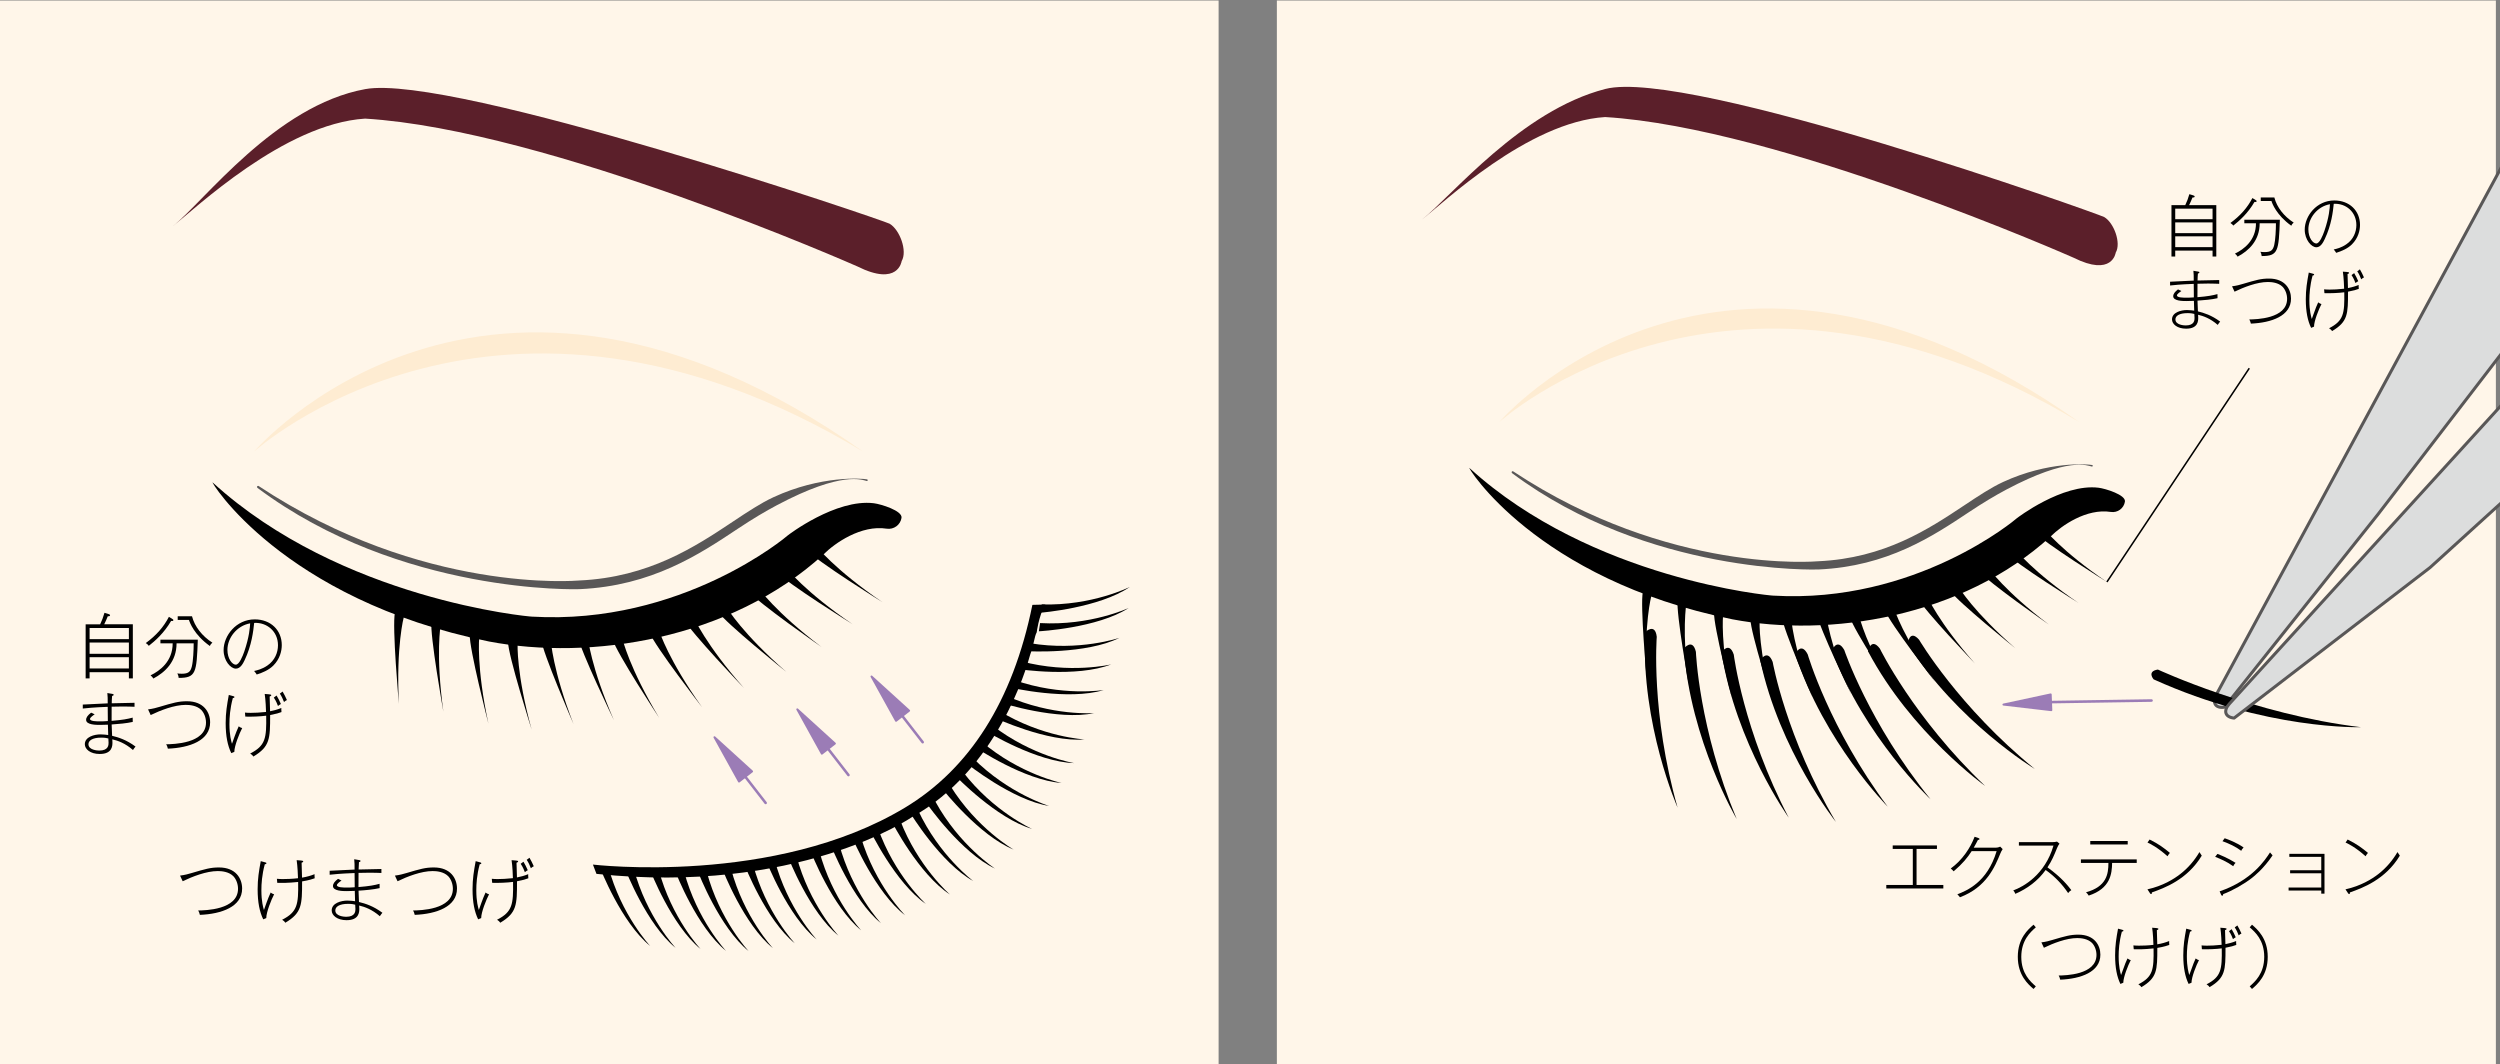 <?xml version="1.0" encoding="utf-8"?>
<!-- Generator: Adobe Illustrator 21.0.2, SVG Export Plug-In . SVG Version: 6.00 Build 0)  -->
<svg version="1.1" xmlns="http://www.w3.org/2000/svg" xmlns:xlink="http://www.w3.org/1999/xlink" x="0px" y="0px"
	 viewBox="0 0 484 206" enable-background="new 0 0 484 206" xml:space="preserve">
<rect x="0" y="0" width="484" height="206" fill="#808080" stroke="none"/>
<g id="レイヤー_1">
	<rect x="-0.079" y="0.1" fill="#FFF6E9" width="236" height="205.9"/>
	<g>
		<path fill="#FEECD2" d="M167.155,87.467c-73.601-52.029-118.014,0-118.014,0S96.091,44.639,167.155,87.467"/>
		<path fill="#5B1F2A" d="M33.413,43.826c6.177-4.888,19.888-23.399,37.299-26.574c16.815-3.068,100.482,25.451,101.518,26.06
			c1.965,1.159,3.489,5.276,2.329,7.243c0,0-0.647,4.993-8.593,1.014c0,0-59.802-26.469-95.284-28.607
			C54.958,23.958,37.701,40.495,33.413,43.826"/>
		<path d="M94.656,124.192c19.592,3.731,46.648-0.31,64.805-16.887c2.177-2.178,7.266-5.723,12.199-4.953
			c1.372,0.211,2.658-0.723,2.874-2.096c0.214-1.374-3.98-2.659-5.357-2.828c-7.35-0.912-16.611,6.167-16.678,6.239
			c-0.156,0.164-20.525,17.415-49.519,15.712c-0.468,0.015-36.93-3.274-61.811-25.973C40.537,92.832,54.495,116.036,94.656,124.192"
			/>
		<path fill="#595757" d="M149.76,96.251c-2.469,1.138-5.089,2.882-7.865,4.73c-7.229,4.812-16.226,10.796-29.769,11.402
			c-0.305,0.022-30.325,2.699-62.044-18.283c-0.099-0.067-0.233-0.031-0.295,0.07c-0.063,0.1-0.025,0.223,0.069,0.294
			c27.697,20.711,62.084,19.615,62.367,19.596c13.99-0.628,23.2-6.757,30.6-11.685c2.838-1.888,5.352-3.39,7.64-4.599
			c12.651-6.698,16.507-4.839,17.341-4.654c0.084,0.019,0.169-0.038,0.188-0.122c0.019-0.089-0.035-0.176-0.123-0.194
			C166.956,92.604,158.942,92.014,149.76,96.251"/>
		<path d="M158.028,105.715c0,0,3.543,4.568,12.837,10.882c0,0-12.856-8.01-14.536-10.013
			C156.329,106.585,155.399,104.302,158.028,105.715"/>
		<path d="M152.254,109.985c0,0,3.543,4.569,12.839,10.884c0,0-12.856-8.01-14.536-10.012
			C150.557,110.857,149.626,108.572,152.254,109.985"/>
		<path d="M146.771,113.751c0,0,3.309,4.74,12.279,11.506c0,0-12.439-8.636-14.019-10.72
			C145.031,114.538,144.217,112.208,146.771,113.751"/>
		<path d="M140.785,117.74c0,0,2.971,4.958,11.447,12.339c0,0-11.807-9.487-13.237-11.675
			C138.995,118.404,138.345,116.025,140.785,117.74"/>
		<path d="M134.279,119.476c0,0,2.301,5.301,9.748,13.718c0,0-10.476-10.939-11.607-13.298
			C132.42,119.896,132.082,117.454,134.279,119.476"/>
		<path d="M127.673,122.261c0,0,1.729,5.515,8.25,14.666c0,0-9.268-11.98-10.146-14.443
			C125.777,122.484,125.699,120.019,127.673,122.261"/>
		<path d="M120.524,123.729c0,0,1.305,5.629,7.101,15.261c0,0-8.32-12.659-9.008-15.183
			C118.617,123.808,118.728,121.347,120.524,123.729"/>
		<path d="M113.799,123.384c0,0,0.561,5.751,5.06,16.049c0,0-6.606-13.629-6.959-16.22
			C111.899,123.213,112.33,120.787,113.799,123.384"/>
		<path d="M106.638,123.949c0,0,0.325,5.77,4.402,16.243c0,0-6.046-13.887-6.294-16.492
			C104.746,123.7,105.274,121.291,106.638,123.949"/>
		<path d="M100.207,124.631c0,0-0.269,5.774,2.719,16.609c0,0-4.595-14.436-4.578-17.049
			C98.347,124.19,99.122,121.848,100.207,124.631"/>
		<path d="M92.779,123.361c0,0-0.592,5.75,1.782,16.733c0,0-3.778-14.67-3.611-17.276C90.95,122.819,91.852,120.519,92.779,123.361"
			/>
		<path d="M85.317,120.945c0,0-1.019,5.688,0.521,16.821c0,0-2.666-14.913-2.305-17.501
			C83.534,120.265,84.607,118.045,85.317,120.945"/>
		<path d="M78.179,119.458c0,0-1.513,5.577-0.954,16.8c0,0-1.351-15.088-0.763-17.639C76.463,118.619,77.727,116.504,78.179,119.458
			"/>
		<path d="M202.348,116.921c-1.307,2.591-1.638,5.483-1.638,5.483c-0.483,0.894-0.534,2.385-1.27,4.342
			c-0.759,2.863-6.422,22.295-22.875,31.435c0.095-0.05,0.177-0.1,0.266-0.158c-0.95,0.621-22.581,15.215-61.356,11.159
			l-0.686-1.799c0,0,35.195,4.186,60.44-11.04c12.393-7.473,20.832-20.484,24.641-39.242l2.507-0.063"/>
		<path d="M116.176,168.024c0,0,4.091,10.586,9.709,15.125c0,0-5.625-5.971-8.125-15.399L116.176,168.024z"/>
		<path d="M121.098,168.386c0,0,4.087,10.584,9.703,15.124c0,0-5.623-5.971-8.123-15.399L121.098,168.386z"/>
		<path d="M125.935,168.609c0,0,4.089,10.586,9.703,15.124c0,0-5.625-5.969-8.123-15.393L125.935,168.609z"/>
		<path d="M130.85,168.97c0,0,4.093,10.588,9.711,15.127c0,0-5.629-5.971-8.127-15.399L130.85,168.97z"/>
		<path d="M135.229,169.015c0,0,4.093,10.584,9.707,15.125c0,0-5.625-5.972-8.123-15.402L135.229,169.015z"/>
		<path d="M139.928,168.431c0,0,4.09,10.588,9.707,15.124c0,0-5.625-5.969-8.123-15.395L139.928,168.431z"/>
		<path d="M144.17,167.501c0,0,4.093,10.584,9.707,15.127c0,0-5.623-5.972-8.127-15.401L144.17,167.501z"/>
		<path d="M148.393,166.758c0,0,4.093,10.588,9.711,15.127c0,0-5.629-5.971-8.127-15.399L148.393,166.758z"/>
		<path d="M152.62,166.018c0,0,4.089,10.586,9.707,15.127c0,0-5.625-5.971-8.127-15.399L152.62,166.018z"/>
		<path d="M157.022,164.992c0,0,4.093,10.586,9.707,15.125c0,0-5.625-5.969-8.123-15.395L157.022,164.992z"/>
		<path d="M160.851,163.611c0,0,4.097,10.586,9.707,15.125c0,0-5.623-5.971-8.119-15.4L160.851,163.611z"/>
		<path d="M165.097,162.367c0,0,4.398,10.465,10.142,14.837c0,0-5.8-5.8-8.569-15.153L165.097,162.367z"/>
		<path d="M168.395,160.678c0,0,4.904,10.237,10.856,14.326c0,0-6.075-5.517-9.294-14.722L168.395,160.678z"/>
		<path d="M172.692,159.15c0,0,5.171,10.103,11.228,14.032c0,0-6.216-5.353-9.685-14.469L172.692,159.15z"/>
		<path d="M176.213,157.378c0,0,5.885,9.707,12.209,13.189c0,0-6.584-4.889-10.696-13.735L176.213,157.378z"/>
		<path d="M179.596,155.789c0,0,6.502,9.3,13.042,12.367c0,0-6.889-4.454-11.569-13.01L179.596,155.789z"/>
		<path d="M182.544,152.846c0,0,7.004,8.932,13.7,11.636c0,0-7.123-4.071-12.265-12.356L182.544,152.846z"/>
		<path d="M185.035,150.261c0,0,7.856,8.188,14.781,10.218c0,0-7.487-3.342-13.424-11.08L185.035,150.261z"/>
		<path d="M187.143,147.8c0,0,8.842,7.114,15.979,8.233c0,0-7.863-2.351-14.744-9.259L187.143,147.8z"/>
		<path d="M188.905,144.734c0,0,9.413,6.338,16.618,6.848c0,0-8.03-1.675-15.473-7.976L188.905,144.734z"/>
		<path d="M191.05,141.638c0,0,9.692,5.907,16.904,6.097c0,0-8.097-1.316-15.808-7.279L191.05,141.638z"/>
		<path d="M192.489,138.92c0,0,10.27,4.829,17.466,4.233c0,0-8.194-0.429-16.507-5.524L192.489,138.92z"/>
		<path d="M193.969,136.091c0,0,10.811,3.478,17.867,1.963c0,0-8.179,0.623-17.075-3.366L193.969,136.091z"/>
		<path d="M195.72,133.13c0,0,11.06,2.554,17.966,0.459c0,0-8.099,1.301-17.3-1.924L195.72,133.13z"/>
		<path d="M197.177,129.546c0,0,11.222,1.699,17.949-0.92c0,0-7.975,1.918-17.399-0.595L197.177,129.546z"/>
		<path d="M198.954,126.075c0,0,11.331,0.645,17.782-2.597c0,0-7.759,2.66-17.373,1.041L198.954,126.075z"/>
		<path d="M201.125,122.218c0,0,11.332-0.597,17.395-4.519c0,0-7.424,3.487-17.161,2.928L201.125,122.218z"/>
		<path d="M201.486,118.616c0,0,11.317-0.907,17.265-4.995c0,0-7.324,3.692-17.072,3.394L201.486,118.616z"/>
		<path d="M24.953,131.34v-1.206h-7.608v1.206H16.58v-10.475h2.811c0.411-0.887,0.52-1.19,0.836-2.229l0.683,0.206
			c0.167,0.054,0.396,0.121,0.396,0.271c0,0.195-0.255,0.208-0.447,0.208c-0.183,0.479-0.457,1.093-0.685,1.543h5.544v10.475H24.953
			z M24.953,121.583h-7.608v2.151h7.608V121.583z M24.953,124.391h-7.608v2.179h7.608V124.391z M24.953,127.23h-7.608v2.19h7.608
			V127.23z"/>
		<path d="M33.125,120.213c-1.355,2.342-3.095,3.864-4.317,4.822c-0.095-0.136-0.272-0.34-0.588-0.535
			c2.041-1.491,3.47-3.123,4.481-5.082l0.703,0.439c0.107,0.067,0.16,0.11,0.16,0.204C33.563,120.267,33.288,120.239,33.125,120.213
			 M34.591,131.243c-0.036-0.398-0.134-0.63-0.257-0.876c0.231,0.041,0.423,0.067,0.862,0.067c1.302,0,1.687-0.398,1.949-1.424
			c0.258-1.058,0.352-3.193,0.352-4.456h-3.314c0,3.537-2.236,5.621-4.496,6.811c-0.138-0.258-0.423-0.533-0.546-0.615
			c1.805-0.866,4.288-2.701,4.288-6.196h-2.371v-0.714h7.236C38.076,130.299,37.936,131.243,34.591,131.243 M40.624,125.064
			c-3.047-2.18-3.908-4.578-4.043-5.045h-2.178v-0.71h2.768c0.518,2.009,1.97,3.846,3.945,5.112
			C40.817,124.679,40.775,124.744,40.624,125.064"/>
		<path d="M52.91,128.856c-0.851,0.853-2.056,1.37-3.207,1.732c-0.166-0.249-0.343-0.522-0.508-0.686
			c0.573-0.128,1.548-0.344,2.591-1.071c1.426-0.974,2.031-2.51,2.031-3.907c0-2.699-2.153-4.467-4.61-4.329
			c-0.163,1.548-0.467,4.329-1.847,7.209c-0.301,0.632-0.809,1.645-1.704,1.645c-0.996,0-2.366-1.509-2.366-3.591
			c0-2.783,2.426-5.948,6.028-5.948c3.084,0,5.234,2.082,5.234,4.976C54.553,126.023,54.195,127.57,52.91,128.856 M44.029,125.802
			c0,1.742,0.942,2.879,1.618,2.879c0.668,0,1.317-1.606,1.642-2.536c0.984-2.864,1.098-4.716,1.14-5.467
			C45.822,121.144,44.029,123.531,44.029,125.802"/>
		<path d="M25.745,145.203c-1.535-1.342-2.959-1.822-4.005-2.069c0.018,0.166,0.029,0.439,0.029,0.604
			c0,0.673-0.04,2.233-2.463,2.233c-1.825,0-2.882-0.931-2.882-1.891c0-1.439,1.864-1.905,3.031-1.905
			c0.625,0,1.178,0.084,1.494,0.125c-0.015-0.316-0.044-1.521-0.059-2c-0.423,0.013-1.119,0.041-1.521,0.041
			c-0.739,0-2.697,0-2.697-0.974c0-0.495,0.342-0.918,0.972-1.398l0.687,0.327c-0.274,0.18-0.905,0.615-0.905,0.892
			c0,0.467,1.301,0.467,1.916,0.467c0.36,0,0.824,0,1.536-0.058c-0.016-0.957-0.016-1.805-0.025-2.753
			c-2.838,0.11-4.058,0.245-4.826,0.329v-0.77c0.248-0.013,0.697-0.037,4.826-0.234c0-0.872,0-1.368-0.071-1.997l1.028,0.175
			c0.122,0.032,0.192,0.071,0.192,0.167c0,0.149-0.209,0.208-0.299,0.219c-0.059,0.77-0.059,0.794-0.07,1.424
			c0.694-0.011,3.78-0.08,4.412-0.097v0.771c-0.483-0.017-1.222-0.054-2.25-0.054c-0.738,0-1.37,0.011-2.179,0.037
			c-0.009,0.81-0.009,1.002-0.009,2.742c2.151-0.178,3.066-0.355,4.079-0.628l0.015,0.834c-1.203,0.271-2.741,0.409-4.085,0.495
			c0.044,1.506,0.056,1.684,0.087,2.19c1.242,0.303,2.777,0.781,4.535,2.086C26.029,144.794,25.949,144.876,25.745,145.203
			 M20.976,142.97c-0.236-0.058-0.605-0.165-1.371-0.165c-1.728,0-2.483,0.576-2.483,1.275c0,1.11,1.686,1.229,2.088,1.229
			c1.808,0,1.808-1.091,1.808-1.517C21.017,143.573,20.987,143.255,20.976,142.97"/>
		<path d="M28.663,137.338c0.915-0.11,1.645-0.316,2.232-0.494c2.646-0.783,3.663-1.082,5.305-1.082c3.26,0,4.481,2.153,4.481,4.086
			c0,3.519-3.961,4.919-8.179,5.095c-0.112-0.465-0.192-0.626-0.333-0.848c1.334-0.026,7.714-0.11,7.714-4.208
			c0-0.957-0.381-1.907-0.93-2.455c-0.874-0.861-2.243-0.968-2.989-0.968c-2.216,0-4.93,1.065-6.791,1.97L28.663,137.338z"/>
		<path d="M45.366,145.562l-0.59,0.245c-0.7-1.439-1.086-3.273-1.086-5.822c0-2.032,0.253-3.511,0.605-5.444l0.862,0.234
			c0.071,0.013,0.236,0.069,0.236,0.179c0,0.149-0.221,0.177-0.316,0.19c-0.561,2.086-0.659,3.812-0.659,5.028
			c0,2.197,0.358,3.363,0.494,3.827c0.795-2.286,1.113-2.987,1.306-3.385c0.31,0.244,0.476,0.286,0.67,0.34
			C46.35,141.97,45.366,144.413,45.366,145.562 M52.299,138.433c0,4.59-0.027,6.114-3.251,8.036
			c-0.16-0.266-0.367-0.429-0.614-0.582c2.986-1.532,3.169-2.985,3.101-7.329c-1.126,0.152-2.758,0.219-4.043,0.179l-0.069-0.783
			c0.423,0.043,0.659,0.054,1.135,0.054c0.676,0,1.798-0.041,2.948-0.175c0-0.303-0.085-2.4-0.26-3.485l0.862,0.071
			c0.278,0.026,0.412,0.071,0.412,0.18c0,0.136-0.204,0.201-0.316,0.245c0.015,0.506,0.053,2.288,0.085,2.851
			c0.835-0.178,1.338-0.29,2.179-0.632c0,0.18-0.016,0.342,0.026,0.794C53.968,138.05,53.519,138.2,52.299,138.433 M53.819,136.68
			c-0.097-0.258-0.353-0.963-0.809-1.63l0.535-0.398c0.247,0.398,0.632,1.125,0.836,1.641
			C54.124,136.433,53.968,136.559,53.819,136.68 M54.987,135.91c-0.194-0.504-0.455-1.112-0.809-1.628l0.534-0.398
			c0.231,0.398,0.628,1.123,0.836,1.645C55.341,135.626,55.179,135.734,54.987,135.91"/>
		<path d="M34.859,169.516c0.917-0.11,1.646-0.316,2.234-0.493c2.644-0.783,3.659-1.084,5.303-1.084
			c3.262,0,4.481,2.151,4.481,4.086c0,3.519-3.959,4.918-8.179,5.095c-0.111-0.465-0.194-0.626-0.332-0.85
			c1.331-0.026,7.715-0.108,7.715-4.206c0-0.959-0.383-1.907-0.931-2.454c-0.876-0.862-2.246-0.97-2.988-0.97
			c-2.218,0-4.931,1.067-6.795,1.97L34.859,169.516z"/>
		<path d="M51.55,177.74l-0.588,0.245c-0.698-1.439-1.083-3.273-1.083-5.824c0-2.03,0.247-3.509,0.603-5.443l0.864,0.232
			c0.137,0.045,0.232,0.06,0.232,0.18c0,0.151-0.203,0.175-0.314,0.191c-0.561,2.084-0.659,3.811-0.659,5.028
			c0,2.197,0.356,3.361,0.494,3.825c0.795-2.29,1.111-2.987,1.304-3.387c0.311,0.249,0.48,0.29,0.667,0.346
			C52.538,174.149,51.55,176.587,51.55,177.74 M58.486,170.637c0,4.563-0.042,6.088-3.249,8.006
			c-0.164-0.262-0.369-0.426-0.614-0.578c2.972-1.519,3.165-2.97,3.097-7.316c-1.987,0.204-3.097,0.191-4.043,0.167l-0.069-0.784
			c0.465,0.041,0.685,0.056,1.152,0.056c0.588,0,1.863-0.03,2.933-0.164c0-0.415-0.097-2.467-0.261-3.496l0.862,0.069
			c0.276,0.028,0.414,0.069,0.414,0.18c0,0.134-0.208,0.203-0.316,0.245c0,0.247,0.068,2.534,0.082,2.892
			c0.93-0.164,1.684-0.37,2.425-0.673c-0.014,0.245,0,0.385,0.026,0.795C59.87,170.422,58.76,170.598,58.486,170.637"/>
		<path d="M73.537,177.381c-1.535-1.342-2.959-1.822-4.001-2.071c0.014,0.167,0.027,0.441,0.027,0.608
			c0,0.669-0.04,2.231-2.465,2.231c-1.824,0-2.882-0.931-2.882-1.891c0-1.437,1.867-1.905,3.033-1.905
			c0.628,0,1.176,0.084,1.492,0.124c-0.013-0.316-0.04-1.522-0.055-2.002c-0.425,0.017-1.123,0.043-1.52,0.043
			c-0.739,0-2.702,0-2.702-0.976c0-0.492,0.343-0.916,0.975-1.396l0.685,0.327c-0.274,0.18-0.903,0.617-0.903,0.892
			c0,0.465,1.299,0.465,1.918,0.465c0.356,0,0.823,0,1.535-0.056c-0.014-0.957-0.014-1.805-0.027-2.751
			c-2.838,0.108-4.056,0.243-4.825,0.327v-0.77c0.248-0.013,0.701-0.037,4.825-0.232c0-0.875,0-1.37-0.071-2l1.028,0.177
			c0.125,0.032,0.192,0.073,0.192,0.167c0,0.149-0.205,0.208-0.299,0.219c-0.057,0.768-0.057,0.794-0.07,1.426
			c0.698-0.015,3.782-0.082,4.414-0.097v0.768c-0.481-0.015-1.22-0.052-2.248-0.052c-0.742,0-1.37,0.011-2.179,0.037
			c-0.013,0.81-0.013,1.002-0.013,2.742c2.153-0.178,3.07-0.353,4.083-0.63l0.015,0.836c-1.206,0.271-2.741,0.411-4.085,0.493
			c0.04,1.508,0.054,1.686,0.084,2.192c1.245,0.303,2.782,0.781,4.535,2.086C73.825,176.972,73.743,177.054,73.537,177.381
			 M68.767,175.149c-0.232-0.056-0.601-0.164-1.371-0.164c-1.726,0-2.48,0.574-2.48,1.273c0,1.11,1.686,1.232,2.084,1.232
			c1.809,0,1.809-1.093,1.809-1.52C68.809,175.751,68.78,175.435,68.767,175.149"/>
		<path d="M76.455,169.516c0.917-0.11,1.647-0.316,2.234-0.493c2.644-0.783,3.661-1.084,5.303-1.084
			c3.262,0,4.481,2.151,4.481,4.086c0,3.519-3.959,4.918-8.179,5.095c-0.111-0.465-0.192-0.626-0.329-0.85
			c1.328-0.026,7.712-0.108,7.712-4.206c0-0.959-0.383-1.907-0.93-2.454c-0.876-0.862-2.246-0.97-2.989-0.97
			c-2.218,0-4.932,1.067-6.795,1.97L76.455,169.516z"/>
		<path d="M93.158,177.74l-0.589,0.245c-0.697-1.441-1.084-3.273-1.084-5.824c0-2.03,0.25-3.507,0.606-5.443l0.86,0.232
			c0.071,0.015,0.234,0.071,0.234,0.18c0,0.151-0.218,0.176-0.314,0.191c-0.561,2.084-0.658,3.811-0.658,5.028
			c0,2.197,0.356,3.361,0.493,3.825c0.795-2.288,1.111-2.987,1.304-3.387c0.314,0.249,0.48,0.29,0.67,0.344
			C94.146,174.149,93.158,176.589,93.158,177.74 M100.092,170.611c0,4.589-0.026,6.114-3.249,8.034
			c-0.164-0.264-0.369-0.428-0.614-0.58c2.986-1.532,3.166-2.985,3.097-7.329c-1.125,0.152-2.754,0.219-4.043,0.179l-0.069-0.783
			c0.427,0.041,0.659,0.056,1.139,0.056c0.672,0,1.795-0.043,2.946-0.176c0-0.303-0.084-2.4-0.26-3.484l0.862,0.071
			c0.275,0.024,0.413,0.069,0.413,0.178c0,0.136-0.205,0.205-0.316,0.245c0.013,0.506,0.053,2.29,0.084,2.852
			c0.834-0.18,1.34-0.29,2.178-0.632c0,0.178-0.013,0.342,0.027,0.794C101.764,170.232,101.313,170.379,100.092,170.611
			 M101.614,168.858c-0.097-0.26-0.356-0.961-0.81-1.63l0.537-0.398c0.245,0.398,0.628,1.125,0.835,1.641
			C101.916,168.611,101.764,168.736,101.614,168.858 M102.779,168.091c-0.191-0.506-0.453-1.11-0.809-1.63l0.534-0.4
			c0.234,0.4,0.63,1.125,0.836,1.647C103.134,167.805,102.971,167.912,102.779,168.091"/>
		
			<line fill="none" stroke="#9B7CB6" stroke-width="0.5" stroke-linecap="round" stroke-linejoin="round" x1="164.26" y1="150.051" x2="156.987" y2="140.669"/>
		<polygon fill="#9B7CB6" points="161.634,143.948 154.357,137.333 159.11,145.909 		"/>
		<polygon fill="none" stroke="#9B7CB6" stroke-width="0.386" stroke-linecap="round" stroke-linejoin="round" points="
			161.634,143.948 154.357,137.333 159.11,145.909 		"/>
		
			<line fill="none" stroke="#9B7CB6" stroke-width="0.5" stroke-linecap="round" stroke-linejoin="round" x1="148.226" y1="155.449" x2="140.952" y2="146.065"/>
		<polygon fill="#9B7CB6" points="145.6,149.344 138.322,142.73 143.075,151.309 		"/>
		<polygon fill="none" stroke="#9B7CB6" stroke-width="0.386" stroke-linecap="round" stroke-linejoin="round" points="
			145.6,149.344 138.322,142.73 143.075,151.309 		"/>
		
			<line fill="none" stroke="#9B7CB6" stroke-width="0.5" stroke-linecap="round" stroke-linejoin="round" x1="178.628" y1="143.69" x2="171.354" y2="134.308"/>
		<polygon fill="#9B7CB6" points="176.001,137.585 168.725,130.973 173.477,139.548 		"/>
		<polygon fill="none" stroke="#9B7CB6" stroke-width="0.386" stroke-linecap="round" stroke-linejoin="round" points="
			176.001,137.585 168.725,130.973 173.477,139.548 		"/>
	</g>
</g>
<g id="レイヤー_2">
	<rect x="247.201" y="0.1" fill="#FFF6E9" width="236" height="205.9"/>
	<g>
		<g>
			<polygon points="365.187,172.009 365.187,171.329 370.32,171.329 370.32,164.353 366.428,164.353 366.428,163.675 
				374.993,163.675 374.993,164.353 371.045,164.353 371.045,171.329 376.23,171.329 376.23,172.009 			"/>
			<path d="M340.656,120.313c0,0-0.256,5.494,2.587,15.805c0,0-4.373-13.737-4.353-16.224
				C338.889,119.894,339.624,117.665,340.656,120.313"/>
			<path d="M333.587,119.106c0,0-0.564,5.469,1.697,15.924c0,0-3.597-13.96-3.438-16.444
				C331.846,118.586,332.707,116.404,333.587,119.106"/>
			<path d="M326.49,116.805c0,0-0.973,5.413,0.495,16.007c0,0-2.539-14.192-2.192-16.654
				C324.793,116.158,325.811,114.044,326.49,116.805"/>
			<path d="M319.698,115.388c0,0-1.443,5.307-0.909,15.987c0,0-1.288-14.356-0.728-16.78
				C318.061,114.596,319.264,112.579,319.698,115.388"/>
			<path d="M335.66,126.741c0,0,1.837,14.719,10.642,31.566c0,0-10.21-14.28-13.025-32.005
				C333.277,126.302,334.78,124.043,335.66,126.741"/>
			<path d="M328.327,126.198c0,0,0.569,14.823,7.899,32.362c0,0-8.946-15.103-10.237-33.004
				C325.988,125.556,327.683,123.437,328.327,126.198"/>
			<path d="M320.749,123.297c0,0-1.181,14.788,4.038,33.068c0,0-7.111-16.051-6.283-33.979
				C318.503,122.386,320.43,120.479,320.749,123.297"/>
			<path fill="#FEECD2" d="M402.553,81.725c-70.037-49.509-112.303,0-112.303,0S334.928,40.969,402.553,81.725"/>
			<path fill="#5B1F2A" d="M275.285,42.514c5.876-4.651,19.185-21.082,35.492-25.288c16.001-4.129,95.622,24.22,96.605,24.799
				c1.871,1.103,3.322,5.023,2.218,6.893c0,0-0.619,4.751-8.179,0.965c0,0-56.908-25.188-90.673-27.222
				C295.785,23.607,279.364,39.344,275.285,42.514"/>
			<path d="M335.377,119.895c18.641,3.552,44.388-0.295,61.667-16.069c2.073-2.073,6.913-5.448,11.607-4.716
				c1.309,0.205,2.533-0.69,2.735-1.995c0.205-1.305-3.785-2.526-5.098-2.689c-6.991-0.869-15.803,5.869-15.87,5.936
				c-0.149,0.157-19.532,16.573-47.123,14.951c-0.446,0.016-35.143-3.113-58.82-24.715
				C283.877,90.052,297.158,112.134,335.377,119.895"/>
			<path fill="#595757" d="M387.811,93.305c-2.349,1.083-4.843,2.745-7.482,4.5c-6.881,4.578-15.439,10.277-28.33,10.854
				c-0.292,0.021-28.854,2.565-59.042-17.4c-0.093-0.062-0.219-0.029-0.279,0.064c-0.061,0.096-0.026,0.214,0.067,0.285
				c26.355,19.706,59.077,18.664,59.349,18.641c13.309-0.592,22.076-6.426,29.119-11.114c2.699-1.797,5.091-3.228,7.267-4.38
				c12.039-6.372,15.708-4.603,16.5-4.43c0.082,0.018,0.163-0.033,0.184-0.116c0.018-0.082-0.035-0.163-0.117-0.181
				C404.176,89.838,396.549,89.272,387.811,93.305"/>
			<path d="M395.679,102.313c0,0,3.371,4.346,12.22,10.355c0,0-12.234-7.622-13.833-9.529
				C394.065,103.139,393.177,100.966,395.679,102.313"/>
			<path d="M390.188,106.377c0,0,3.368,4.346,12.216,10.355c0,0-12.234-7.622-13.833-9.529
				C388.571,107.204,387.687,105.031,390.188,106.377"/>
			<path d="M384.966,109.961c0,0,3.152,4.507,11.689,10.949c0,0-11.841-8.222-13.345-10.207
				C383.311,110.704,382.536,108.49,384.966,109.961"/>
			<path d="M379.271,113.757c0,0,2.827,4.716,10.893,11.738c0,0-11.236-9.027-12.595-11.112
				C377.569,114.384,376.95,112.123,379.271,113.757"/>
			<path d="M373.079,115.41c0,0,2.193,5.043,9.276,13.053c0,0-9.966-10.41-11.045-12.653
				C371.31,115.809,370.992,113.485,373.079,115.41"/>
			<path d="M366.793,118.058c0,0,1.649,5.247,7.85,13.957c0,0-8.82-11.402-9.655-13.744
				C364.988,118.27,364.914,115.924,366.793,118.058"/>
			<path d="M371.533,123.849c0,0,7.663,13.032,22.408,25.025c0,0-15.025-9.082-24.612-24.25
				C369.329,124.624,369.658,121.717,371.533,123.849"/>
			<path d="M359.99,119.457c0,0,1.242,5.356,6.757,14.519c0,0-7.918-12.043-8.572-14.445
				C358.175,119.531,358.282,117.185,359.99,119.457"/>
			<path d="M363.938,125.563c0,0,6.598,13.504,20.381,26.594c0,0-14.285-10.214-22.677-26.074
				C361.642,126.083,362.229,123.295,363.938,125.563"/>
			<path d="M353.59,119.124c0,0,0.534,5.471,4.815,15.273c0,0-6.286-12.971-6.619-15.435
				C351.786,118.961,352.193,116.651,353.59,119.124"/>
			<path d="M357.057,125.853c0,0,4.73,14.105,16.691,28.879c0,0-12.832-11.979-19.093-28.797
				C354.655,125.934,355.657,123.384,357.057,125.853"/>
			<path d="M346.78,119.662c0,0,0.308,5.491,4.186,15.457c0,0-5.752-13.217-5.99-15.693
				C344.975,119.425,345.481,117.132,346.78,119.662"/>
			<path d="M349.971,126.684c0,0,4.136,14.243,15.488,29.491c0,0-12.336-12.492-17.912-29.548
				C347.547,126.628,348.676,124.157,349.971,126.684"/>
			<path d="M343.189,128.149c0,0,2.587,14.604,12.241,30.98c0,0-10.927-13.741-14.647-31.295
				C340.783,127.834,342.171,125.499,343.189,128.149"/>
			<path fill="#DCDDDD" d="M528.232,11.222c-13.596-20.535-17.903-27.067-17.903-27.067l-81.231,150.286
				c-0.879,1.622-0.179,2.728,1.548,2.469l29.797-37.423L528.232,11.222z"/>
			<path fill="none" stroke="#595757" stroke-width="0.592" stroke-linecap="round" stroke-linejoin="round" d="M528.232,11.222
				c-13.596-20.535-17.903-27.067-17.903-27.067l-81.231,150.286c-0.879,1.622-0.179,2.728,1.548,2.469l29.797-37.423
				L528.232,11.222z"/>
			<path d="M417.762,129.624c0,0,18.756,8.723,39.322,11.16c0,0-18.34,0.589-40.136-9.257
				C416.948,131.528,415.565,129.969,417.762,129.624"/>
			<path fill="#DCDDDD" d="M554.898,33.159l-8.254-23.207l-115.027,126.3c-1.243,1.362-0.83,2.604,0.906,2.768l37.934-29.144
				L554.898,33.159z"/>
			<path fill="none" stroke="#595757" stroke-width="0.592" stroke-linecap="round" stroke-linejoin="round" d="M554.898,33.159
				l-8.254-23.207l-115.027,126.3c-1.243,1.362-0.83,2.604,0.906,2.768l37.934-29.144L554.898,33.159z"/>
		</g>
		<path d="M386.396,164.105c0.391,0,0.614-0.105,0.849-0.196l0.467,0.481c-0.26,0.403-0.34,0.585-0.416,0.771
			c-1.081,2.643-2.706,6.612-7.852,8.551c-0.258-0.326-0.287-0.364-0.504-0.571c1.804-0.718,5.793-2.292,7.603-8.358h-4.831
			c-0.819,1.263-1.695,2.369-3.488,3.906c-0.106-0.131-0.251-0.288-0.559-0.548c2.211-1.601,3.796-3.971,4.617-6.145l0.757,0.26
			c0.078,0.028,0.193,0.094,0.193,0.182c0,0.104-0.141,0.17-0.31,0.182c-0.233,0.456-0.456,0.886-0.807,1.486H386.396z"/>
		<path d="M400.386,172.893c-1.159-1.744-2.645-3.255-4.346-4.465c-1.477,2.07-3.545,3.617-5.876,4.62
			c-0.092-0.272-0.193-0.442-0.393-0.663c1.97-0.715,6.15-3.034,7.78-8.671h-6.693v-0.676h6.493c0.223,0,0.676-0.027,0.886-0.104
			l0.481,0.391c-0.191,0.258-0.35,0.546-0.481,0.872c-0.563,1.392-0.98,2.42-1.848,3.724c2.591,1.847,3.973,3.541,4.622,4.413
			C400.787,172.465,400.605,172.607,400.386,172.893"/>
		<path d="M408.905,167.061c-0.037,2.082-0.31,4.947-4.53,6.326c-0.181-0.299-0.287-0.414-0.52-0.639
			c3.982-1.105,4.334-3.515,4.334-5.687h-5.324v-0.677h10.806v0.677H408.905z M404.674,162.816h7.252v0.676h-7.252V162.816z"/>
		<path d="M416.605,172.776c-0.016,0.221-0.016,0.313-0.157,0.313c-0.092,0-0.168-0.092-0.207-0.157l-0.495-0.755
			c2.982-0.663,5.091-1.979,6.352-2.956c1.5-1.159,2.747-2.616,3.713-4.256c0.207,0.325,0.233,0.364,0.451,0.69
			C423.448,170.316,419.024,171.917,416.605,172.776 M419.636,165.772c-1.979-1.758-3.317-2.395-3.881-2.655l0.407-0.587
			c1.728,0.847,2.878,1.705,3.93,2.591C419.833,165.407,419.727,165.603,419.636,165.772"/>
		<path d="M432.351,167.698c-1.187-0.87-2.538-1.443-3.501-1.811l0.444-0.57c0.569,0.221,1.962,0.755,3.513,1.732
			C432.624,167.231,432.491,167.397,432.351,167.698 M435.997,169.951c-1.486,1.171-3.798,2.487-5.584,3.15
			c-0.016,0.141-0.043,0.313-0.2,0.313c-0.085,0-0.166-0.092-0.202-0.182l-0.29-0.665c6.265-2.147,8.802-6.065,9.754-7.539
			c0.078,0.09,0.428,0.497,0.493,0.575C438.251,168.167,436.439,169.598,435.997,169.951 M433.901,164.716
			c-1.143-0.844-2.278-1.366-3.63-1.861l0.426-0.571c0.741,0.258,2.268,0.821,3.662,1.781
			C434.11,164.314,433.993,164.509,433.901,164.716"/>
		<polygon points="449.398,173.01 449.398,172.408 443.071,172.408 443.071,171.826 449.398,171.826 449.398,169.067 
			443.366,169.067 443.366,168.478 449.398,168.478 449.398,165.888 443.214,165.888 443.214,165.303 450.022,165.303 
			450.022,173.01 		"/>
		<path d="M454.945,172.776c-0.009,0.221-0.009,0.313-0.152,0.313c-0.09,0-0.172-0.092-0.209-0.157l-0.499-0.755
			c2.986-0.663,5.093-1.979,6.359-2.956c1.493-1.159,2.745-2.616,3.706-4.256c0.21,0.325,0.235,0.364,0.458,0.69
			C461.796,170.316,457.367,171.917,454.945,172.776 M457.983,165.772c-1.978-1.758-3.32-2.395-3.881-2.655l0.402-0.587
			c1.735,0.847,2.878,1.705,3.932,2.591C458.175,165.407,458.073,165.603,457.983,165.772"/>
		<path d="M393.694,191.465c-1.054-0.911-3.048-2.644-3.048-6.223c0-3.58,1.979-5.293,3.048-6.221l0.442,0.51
			c-1.012,0.895-2.814,2.471-2.814,5.712c0,3.242,1.771,4.806,2.814,5.717L393.694,191.465z"/>
		<path d="M395.213,182.443c0.876-0.101,1.562-0.301,2.121-0.467c2.519-0.743,3.478-1.028,5.041-1.028
			c3.096,0,4.256,2.045,4.256,3.881c0,3.341-3.764,4.67-7.772,4.84c-0.101-0.444-0.182-0.598-0.308-0.808
			c1.259-0.023,7.327-0.103,7.327-3.996c0-0.911-0.364-1.811-0.884-2.33c-0.835-0.817-2.137-0.925-2.837-0.925
			c-2.112,0-4.689,1.017-6.46,1.877L395.213,182.443z"/>
		<path d="M411.072,190.255l-0.561,0.235c-0.663-1.369-1.026-3.113-1.026-5.535c0-1.925,0.233-3.331,0.568-5.165l0.824,0.218
			c0.129,0.041,0.219,0.057,0.219,0.173c0,0.141-0.193,0.168-0.301,0.177c-0.534,1.983-0.625,3.623-0.625,4.781
			c0,2.085,0.34,3.189,0.467,3.631c0.757-2.17,1.058-2.837,1.243-3.214c0.297,0.233,0.453,0.274,0.633,0.326
			C412.007,186.844,411.072,189.163,411.072,190.255 M417.657,183.512c0,4.334-0.036,5.783-3.083,7.605
			c-0.157-0.251-0.356-0.405-0.589-0.55c2.828-1.445,3.011-2.827,2.945-6.954c-1.887,0.2-2.945,0.184-3.838,0.157l-0.067-0.739
			c0.444,0.039,0.651,0.048,1.093,0.048c0.559,0,1.771-0.023,2.786-0.154c0-0.389-0.09-2.342-0.248-3.318l0.819,0.064
			c0.264,0.028,0.391,0.069,0.391,0.17c0,0.133-0.195,0.196-0.299,0.235c0,0.233,0.065,2.409,0.08,2.745
			c0.886-0.152,1.603-0.352,2.303-0.637c-0.014,0.237,0,0.368,0.026,0.755C418.973,183.303,417.915,183.471,417.657,183.512"/>
		<path d="M424.275,190.257l-0.559,0.233c-0.667-1.367-1.033-3.113-1.033-5.533c0-1.928,0.233-3.333,0.573-5.169l0.819,0.219
			c0.067,0.016,0.225,0.067,0.225,0.173c0,0.14-0.209,0.168-0.301,0.179c-0.534,1.983-0.624,3.623-0.624,4.78
			c0,2.085,0.341,3.189,0.467,3.631c0.757-2.169,1.058-2.835,1.236-3.214c0.301,0.233,0.458,0.274,0.64,0.326
			C425.209,186.844,424.275,189.162,424.275,190.257 M430.858,183.485c0,4.36-0.023,5.807-3.087,7.629
			c-0.152-0.249-0.35-0.403-0.584-0.548c2.837-1.458,3.005-2.839,2.945-6.962c-1.069,0.143-2.62,0.209-3.846,0.166l-0.06-0.741
			c0.4,0.043,0.624,0.051,1.077,0.051c0.642,0,1.709-0.037,2.802-0.168c0-0.285-0.081-2.278-0.248-3.306l0.817,0.065
			c0.26,0.027,0.393,0.067,0.393,0.168c0,0.133-0.195,0.196-0.301,0.235c0.014,0.481,0.051,2.176,0.076,2.71
			c0.8-0.173,1.277-0.276,2.075-0.6c0,0.166-0.016,0.324,0.027,0.754C432.447,183.119,432.02,183.262,430.858,183.485
			 M432.304,181.817c-0.092-0.242-0.334-0.909-0.768-1.544l0.509-0.382c0.233,0.382,0.6,1.068,0.792,1.56
			C432.594,181.584,432.447,181.702,432.304,181.817 M433.413,181.092c-0.182-0.485-0.433-1.056-0.768-1.551l0.509-0.375
			c0.218,0.375,0.594,1.065,0.792,1.562C433.749,180.816,433.595,180.922,433.413,181.092"/>
		<path d="M435.986,191.465l-0.442-0.506c1.012-0.898,2.811-2.475,2.811-5.717c0-3.241-1.769-4.803-2.811-5.712l0.442-0.51
			c1.053,0.911,3.046,2.641,3.046,6.221C439.032,188.82,437.053,190.54,435.986,191.465"/>
		
			<line fill="none" stroke="#9B7CB6" stroke-width="0.5" stroke-linecap="round" stroke-linejoin="round" x1="416.534" y1="135.622" x2="394.909" y2="135.96"/>
		<polygon fill="#9B7CB6" points="397.012,134.439 387.871,136.404 397.133,137.487 		"/>
		<polygon fill="none" stroke="#9B7CB6" stroke-width="0.386" stroke-linecap="round" stroke-linejoin="round" points="
			397.012,134.439 387.871,136.404 397.133,137.487 		"/>
		<path d="M428.352,49.663v-1.144h-7.228v1.144h-0.729v-9.947h2.671c0.393-0.845,0.494-1.132,0.792-2.122l0.653,0.196
			c0.158,0.05,0.377,0.118,0.377,0.258c0,0.183-0.244,0.196-0.428,0.196c-0.173,0.456-0.433,1.039-0.651,1.471h5.268v9.947H428.352z
			 M428.352,40.395h-7.228v2.045h7.228V40.395z M428.352,43.061h-7.228v2.07h7.228V43.061z M428.352,45.759h-7.228v2.081h7.228
			V45.759z"/>
		<path d="M436.467,39.093c-1.286,2.225-2.94,3.671-4.1,4.581c-0.09-0.128-0.258-0.324-0.557-0.507
			c1.937-1.42,3.296-2.969,4.256-4.829l0.665,0.417c0.105,0.064,0.154,0.104,0.154,0.192
			C436.885,39.142,436.625,39.119,436.467,39.093 M437.861,49.572c-0.035-0.377-0.128-0.598-0.244-0.831
			c0.219,0.038,0.402,0.063,0.819,0.063c1.235,0,1.603-0.377,1.85-1.353c0.246-1.003,0.336-3.034,0.336-4.231h-3.149
			c0,3.358-2.125,5.338-4.272,6.469c-0.131-0.247-0.402-0.506-0.517-0.586c1.712-0.821,4.074-2.565,4.074-5.883h-2.255V42.54h6.878
			C441.173,48.674,441.04,49.572,437.861,49.572 M443.593,43.7c-2.894-2.071-3.713-4.347-3.84-4.791h-2.07v-0.676h2.63
			c0.492,1.913,1.87,3.655,3.746,4.858C443.775,43.335,443.736,43.399,443.593,43.7"/>
		<path d="M455.336,47.306c-0.81,0.807-1.953,1.3-3.046,1.643c-0.159-0.237-0.327-0.496-0.485-0.652
			c0.545-0.119,1.472-0.325,2.462-1.016c1.353-0.923,1.926-2.384,1.926-3.709c0-2.567-2.045-4.246-4.378-4.115
			c-0.152,1.473-0.442,4.115-1.755,6.847c-0.285,0.602-0.768,1.566-1.615,1.566c-0.948,0-2.25-1.435-2.25-3.413
			c0-2.643,2.303-5.649,5.728-5.649c2.927,0,4.974,1.978,4.974,4.727C456.898,44.612,456.557,46.083,455.336,47.306 M446.899,44.405
			c0,1.654,0.895,2.733,1.535,2.733c0.637,0,1.252-1.523,1.56-2.407c0.939-2.722,1.044-4.481,1.084-5.194
			C448.602,39.978,446.899,42.244,446.899,44.405"/>
		<path d="M429.353,62.9c-1.459-1.274-2.812-1.73-3.805-1.965c0.016,0.158,0.028,0.417,0.028,0.574c0,0.638-0.037,2.122-2.34,2.122
			c-1.733,0-2.738-0.886-2.738-1.795c0-1.367,1.771-1.811,2.88-1.811c0.594,0,1.118,0.08,1.419,0.118
			c-0.014-0.301-0.041-1.443-0.057-1.9c-0.402,0.012-1.063,0.038-1.443,0.038c-0.702,0-2.563,0-2.563-0.926
			c0-0.467,0.326-0.873,0.925-1.328l0.651,0.313c-0.258,0.171-0.858,0.586-0.858,0.848c0,0.442,1.235,0.442,1.82,0.442
			c0.341,0,0.782,0,1.458-0.055c-0.014-0.909-0.014-1.715-0.023-2.615c-2.698,0.103-3.856,0.233-4.583,0.311v-0.728
			c0.233-0.015,0.661-0.04,4.583-0.221c0-0.833,0-1.305-0.067-1.9l0.976,0.168c0.117,0.027,0.184,0.065,0.184,0.156
			c0,0.143-0.198,0.195-0.285,0.21c-0.057,0.728-0.057,0.754-0.067,1.351c0.662-0.013,3.591-0.076,4.191-0.09v0.73
			c-0.458-0.012-1.159-0.052-2.137-0.052c-0.7,0-1.3,0.014-2.068,0.04c-0.009,0.768-0.009,0.951-0.009,2.603
			c2.043-0.17,2.912-0.339,3.874-0.598l0.014,0.793c-1.143,0.259-2.602,0.39-3.879,0.47c0.039,1.431,0.05,1.601,0.082,2.083
			c1.178,0.286,2.639,0.741,4.307,1.979C429.622,62.511,429.546,62.59,429.353,62.9 M424.823,60.779
			c-0.225-0.052-0.575-0.157-1.304-0.157c-1.642,0-2.358,0.548-2.358,1.213c0,1.053,1.601,1.17,1.981,1.17
			c1.719,0,1.719-1.042,1.719-1.445C424.862,61.351,424.832,61.051,424.823,60.779"/>
		<path d="M432.125,55.429c0.87-0.105,1.562-0.301,2.121-0.471c2.512-0.741,3.478-1.028,5.041-1.028c3.096,0,4.254,2.046,4.254,3.88
			c0,3.346-3.762,4.675-7.771,4.842c-0.106-0.441-0.182-0.595-0.315-0.806c1.267-0.026,7.329-0.104,7.329-3.998
			c0-0.909-0.361-1.81-0.884-2.331c-0.828-0.818-2.132-0.922-2.837-0.922c-2.107,0-4.684,1.015-6.455,1.873L432.125,55.429z"/>
		<path d="M447.994,63.241l-0.559,0.233c-0.667-1.367-1.033-3.112-1.033-5.534c0-1.927,0.239-3.333,0.575-5.17l0.817,0.221
			c0.067,0.013,0.225,0.065,0.225,0.171c0,0.143-0.207,0.168-0.301,0.181c-0.534,1.979-0.625,3.621-0.625,4.778
			c0,2.085,0.341,3.192,0.467,3.633c0.757-2.173,1.058-2.838,1.242-3.217c0.295,0.233,0.453,0.276,0.635,0.326
			C448.928,59.828,447.994,62.147,447.994,63.241 M454.577,56.468c0,4.362-0.023,5.809-3.087,7.632
			c-0.152-0.249-0.35-0.404-0.584-0.549c2.837-1.457,3.011-2.836,2.945-6.965c-1.069,0.145-2.62,0.209-3.84,0.171l-0.066-0.743
			c0.4,0.038,0.625,0.051,1.077,0.051c0.642,0,1.709-0.038,2.802-0.169c0-0.286-0.081-2.276-0.248-3.307l0.817,0.065
			c0.264,0.026,0.393,0.067,0.393,0.172c0,0.128-0.195,0.192-0.301,0.232c0.014,0.482,0.051,2.176,0.081,2.71
			c0.794-0.171,1.272-0.276,2.071-0.6c0,0.168-0.018,0.324,0.025,0.755C456.164,56.107,455.738,56.248,454.577,56.468
			 M456.023,54.804c-0.092-0.246-0.334-0.913-0.768-1.549l0.509-0.38c0.234,0.38,0.6,1.069,0.792,1.564
			C456.313,54.569,456.164,54.686,456.023,54.804 M457.132,54.074c-0.182-0.482-0.433-1.056-0.768-1.549l0.51-0.379
			c0.219,0.379,0.594,1.067,0.792,1.563C457.468,53.803,457.314,53.905,457.132,54.074"/>
		<line fill="none" stroke="#000000" stroke-width="0.3" x1="435.461" y1="71.292" x2="407.898" y2="112.668"/>
	</g>
</g>
</svg>

